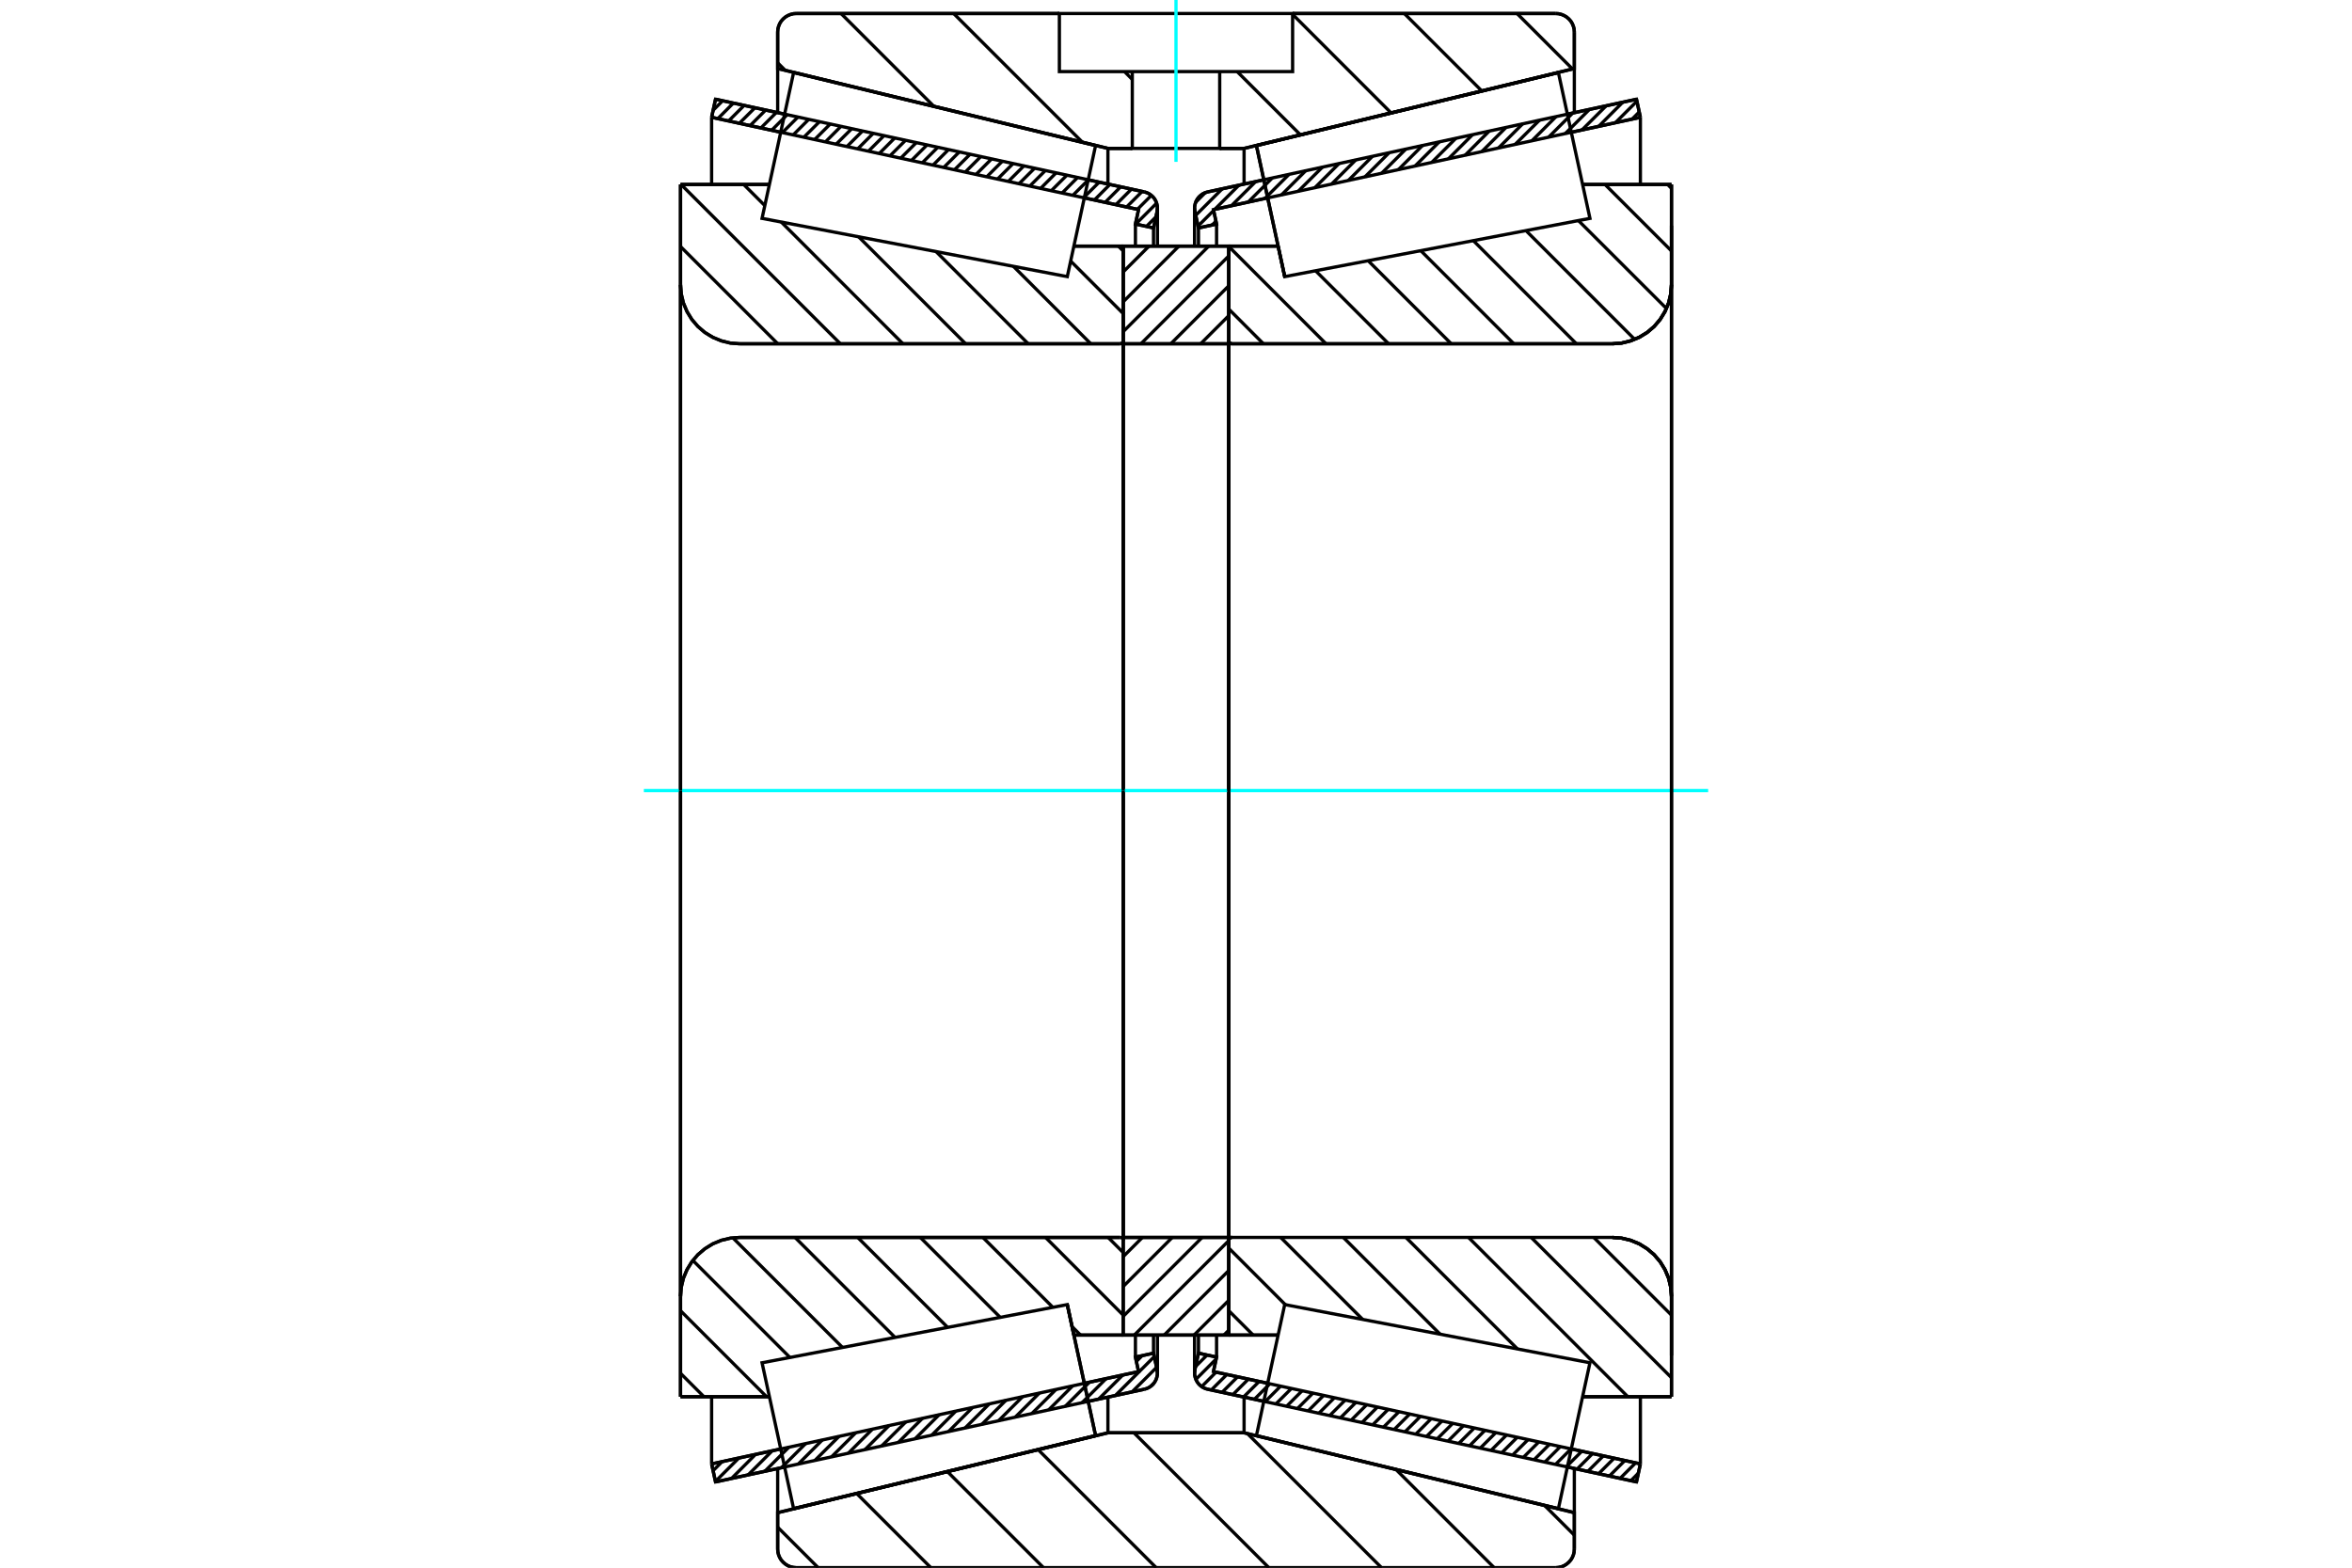 <?xml version="1.0" standalone="no"?>
<!DOCTYPE svg PUBLIC "-//W3C//DTD SVG 1.1//EN"
	"http://www.w3.org/Graphics/SVG/1.1/DTD/svg11.dtd">
<svg xmlns="http://www.w3.org/2000/svg" height="100%" width="100%" viewBox="0 0 36000 24000">
	<rect x="-1800" y="-1200" width="39600" height="26400" style="fill:#FFF"/>
	<g style="fill:none; fill-rule:evenodd" transform="matrix(1 0 0 1 0 0)">
		<g style="fill:none; stroke:#000; stroke-width:50; shape-rendering:geometricPrecision">
			<line x1="25048" y1="22687" x2="23991" y2="22459"/>
			<line x1="19344" y1="21454" x2="18485" y2="21268"/>
			<line x1="25108" y1="22411" x2="25048" y2="22687"/>
			<line x1="18573" y1="20998" x2="19404" y2="21177"/>
			<line x1="24051" y1="22182" x2="25108" y2="22411"/>
			<line x1="18621" y1="20776" x2="18573" y2="20998"/>
			<line x1="18344" y1="20716" x2="18621" y2="20776"/>
			<line x1="18290" y1="20965" x2="18344" y2="20716"/>
			<polyline points="18290,20965 18286,20992 18284,21019 18287,21058 18296,21095 18310,21131 18329,21164 18353,21194 18382,21220 18414,21241 18448,21257 18485,21268"/>
			<line x1="18485" y1="2938" x2="19344" y2="2753"/>
			<line x1="23991" y1="1748" x2="25048" y2="1519"/>
			<polyline points="18485,2938 18448,2949 18414,2965 18382,2987 18353,3013 18329,3043 18310,3076 18296,3112 18287,3149 18284,3187 18286,3214 18290,3241"/>
			<line x1="18344" y1="3490" x2="18290" y2="3241"/>
			<line x1="18621" y1="3430" x2="18344" y2="3490"/>
			<line x1="18573" y1="3209" x2="18621" y2="3430"/>
			<line x1="25108" y1="1796" x2="24051" y2="2025"/>
			<line x1="19404" y1="3029" x2="18573" y2="3209"/>
			<line x1="25048" y1="1519" x2="25108" y2="1796"/>
			<line x1="18344" y1="20439" x2="18344" y2="20716"/>
			<line x1="18344" y1="3490" x2="18344" y2="3768"/>
			<line x1="18621" y1="20439" x2="18621" y2="20776"/>
			<line x1="18621" y1="3430" x2="18621" y2="3768"/>
			<line x1="25108" y1="21382" x2="25108" y2="22411"/>
			<line x1="25108" y1="1796" x2="25108" y2="2824"/>
			<line x1="18284" y1="20439" x2="18284" y2="21019"/>
			<line x1="18284" y1="3187" x2="18284" y2="3768"/>
			<line x1="17515" y1="21268" x2="16656" y2="21454"/>
			<line x1="12009" y1="22459" x2="10952" y2="22687"/>
			<polyline points="17515,21268 17552,21257 17586,21241 17618,21220 17647,21194 17671,21164 17690,21131 17704,21095 17713,21058 17716,21019 17714,20992 17710,20965"/>
			<line x1="17656" y1="20716" x2="17710" y2="20965"/>
			<line x1="17379" y1="20776" x2="17656" y2="20716"/>
			<line x1="17427" y1="20998" x2="17379" y2="20776"/>
			<line x1="10892" y1="22411" x2="11949" y2="22182"/>
			<line x1="16596" y1="21177" x2="17427" y2="20998"/>
			<line x1="10952" y1="22687" x2="10892" y2="22411"/>
			<line x1="10952" y1="1519" x2="12009" y2="1748"/>
			<line x1="16656" y1="2753" x2="17515" y2="2938"/>
			<line x1="10892" y1="1796" x2="10952" y2="1519"/>
			<line x1="17427" y1="3209" x2="16596" y2="3029"/>
			<line x1="11949" y1="2025" x2="10892" y2="1796"/>
			<line x1="17379" y1="3430" x2="17427" y2="3209"/>
			<line x1="17656" y1="3490" x2="17379" y2="3430"/>
			<line x1="17710" y1="3241" x2="17656" y2="3490"/>
			<polyline points="17710,3241 17714,3214 17716,3187 17713,3149 17704,3112 17690,3076 17671,3043 17647,3013 17618,2987 17586,2965 17552,2949 17515,2938"/>
			<line x1="17379" y1="3768" x2="17379" y2="3430"/>
			<line x1="17379" y1="20776" x2="17379" y2="20439"/>
			<line x1="10892" y1="2824" x2="10892" y2="1796"/>
			<line x1="10892" y1="22411" x2="10892" y2="21382"/>
			<line x1="17656" y1="3768" x2="17656" y2="3490"/>
			<line x1="17656" y1="20716" x2="17656" y2="20439"/>
			<line x1="17716" y1="3768" x2="17716" y2="3187"/>
			<line x1="17716" y1="21019" x2="17716" y2="20439"/>
			<line x1="19664" y1="4235" x2="19664" y2="4235"/>
			<line x1="19563" y1="3768" x2="19664" y2="4235"/>
			<line x1="18808" y1="3768" x2="19563" y2="3768"/>
			<polyline points="18808,5215 18808,5222 18810,5230 18813,5237 18817,5243 18821,5249 18827,5254 18834,5257 18840,5260 18848,5262 18855,5263"/>
			<line x1="24680" y1="5263" x2="18855" y2="5263"/>
			<polyline points="24680,5263 24821,5252 24959,5218 25090,5164 25211,5090 25319,4998 25411,4890 25485,4769 25540,4638 25573,4500 25584,4358"/>
			<line x1="25584" y1="2824" x2="25584" y2="4358"/>
			<line x1="25584" y1="2824" x2="24223" y2="2824"/>
			<line x1="25584" y1="21383" x2="24223" y2="21383"/>
			<line x1="25584" y1="19848" x2="25584" y2="21383"/>
			<polyline points="25584,19848 25573,19707 25540,19569 25485,19438 25411,19317 25319,19209 25211,19117 25090,19042 24959,18988 24821,18955 24680,18944"/>
			<polyline points="18855,18944 18848,18944 18840,18946 18834,18949 18827,18953 18821,18958 18817,18964 18813,18970 18810,18977 18808,18984 18808,18991"/>
			<line x1="19563" y1="20439" x2="18808" y2="20439"/>
			<line x1="24223" y1="3366" x2="24223" y2="3365"/>
			<line x1="24223" y1="20842" x2="24223" y2="20841"/>
			<line x1="18808" y1="5263" x2="18808" y2="18944"/>
			<polyline points="18808,5215 18808,5222 18810,5230 18813,5237 18817,5243 18821,5249 18827,5254 18834,5257 18840,5260 18848,5262 18855,5263"/>
			<polyline points="18855,18944 18848,18944 18840,18946 18834,18949 18827,18953 18821,18958 18817,18964 18813,18970 18810,18977 18808,18984 18808,18991"/>
			<polyline points="24680,5263 24821,5252 24959,5218 25090,5164 25211,5090 25319,4998 25411,4890 25485,4769 25540,4638 25573,4500 25584,4358"/>
			<polyline points="25584,19848 25573,19707 25540,19569 25485,19438 25411,19317 25319,19209 25211,19117 25090,19042 24959,18988 24821,18955 24680,18944"/>
			<line x1="16336" y1="19972" x2="16336" y2="19972"/>
			<line x1="16437" y1="20439" x2="16336" y2="19972"/>
			<line x1="17192" y1="20439" x2="16437" y2="20439"/>
			<line x1="11320" y1="18944" x2="17145" y2="18944"/>
			<polyline points="11320,18944 11179,18955 11041,18988 10910,19042 10789,19117 10681,19209 10589,19317 10515,19438 10460,19569 10427,19707 10416,19848"/>
			<line x1="10416" y1="21383" x2="10416" y2="19848"/>
			<line x1="10416" y1="21383" x2="11777" y2="21383"/>
			<line x1="10416" y1="2824" x2="11777" y2="2824"/>
			<line x1="10416" y1="4358" x2="10416" y2="2824"/>
			<polyline points="10416,4358 10427,4500 10460,4638 10515,4769 10589,4890 10681,4998 10789,5090 10910,5164 11041,5218 11179,5252 11320,5263"/>
			<line x1="17145" y1="5263" x2="11320" y2="5263"/>
			<polyline points="17145,5263 17152,5262 17160,5260 17166,5257 17173,5254 17179,5249 17183,5243 17187,5237 17190,5230 17192,5222 17192,5215"/>
			<line x1="16437" y1="3768" x2="17192" y2="3768"/>
			<line x1="11777" y1="20841" x2="11777" y2="20842"/>
			<line x1="11777" y1="3365" x2="11777" y2="3366"/>
			<line x1="17192" y1="18944" x2="17192" y2="5263"/>
			<line x1="10416" y1="19848" x2="10416" y2="4358"/>
			<line x1="23812" y1="24000" x2="12188" y2="24000"/>
			<polyline points="23812,24000 23856,23996 23900,23986 23941,23969 23979,23945 24013,23916 24043,23882 24066,23844 24083,23803 24094,23759 24097,23714"/>
			<line x1="24097" y1="23158" x2="24097" y2="23714"/>
			<line x1="19042" y1="21935" x2="24097" y2="23158"/>
			<line x1="16958" y1="21935" x2="19042" y2="21935"/>
			<line x1="11903" y1="23158" x2="16958" y2="21935"/>
			<line x1="11903" y1="23714" x2="11903" y2="23158"/>
			<polyline points="11903,23714 11906,23759 11917,23803 11934,23844 11957,23882 11987,23916 12021,23945 12059,23969 12100,23986 12144,23996 12188,24000"/>
			<line x1="12188" y1="207" x2="16215" y2="207"/>
			<line x1="19785" y1="207" x2="23812" y2="207"/>
			<polyline points="12188,207 12144,210 12100,221 12059,238 12021,261 11987,290 11957,324 11934,362 11917,404 11906,447 11903,492"/>
			<line x1="11903" y1="1049" x2="11903" y2="492"/>
			<line x1="16958" y1="2272" x2="11903" y2="1049"/>
			<line x1="19042" y1="2272" x2="18669" y2="2272"/>
			<line x1="17331" y1="2272" x2="16958" y2="2272"/>
			<line x1="24097" y1="1049" x2="19042" y2="2272"/>
			<line x1="24097" y1="492" x2="24097" y2="1049"/>
			<polyline points="24097,492 24094,447 24083,404 24066,362 24043,324 24013,290 23979,261 23941,238 23900,221 23856,210 23812,207"/>
			<line x1="16958" y1="21388" x2="16958" y2="21935"/>
			<line x1="16958" y1="2272" x2="16958" y2="2819"/>
			<line x1="19042" y1="21388" x2="19042" y2="21935"/>
			<line x1="19042" y1="2272" x2="19042" y2="2819"/>
			<line x1="11903" y1="22481" x2="11903" y2="23158"/>
			<line x1="11903" y1="1049" x2="11903" y2="1725"/>
			<line x1="24097" y1="22481" x2="24097" y2="23158"/>
			<line x1="24097" y1="1049" x2="24097" y2="1725"/>
			<line x1="17192" y1="18944" x2="18808" y2="18944"/>
			<line x1="17192" y1="20439" x2="17192" y2="18944"/>
			<line x1="18808" y1="20439" x2="17192" y2="20439"/>
			<line x1="18808" y1="18944" x2="18808" y2="20439"/>
			<line x1="18808" y1="5263" x2="17192" y2="5263"/>
			<line x1="18808" y1="3768" x2="18808" y2="5263"/>
			<line x1="17192" y1="3768" x2="18808" y2="3768"/>
			<line x1="17192" y1="5263" x2="17192" y2="3768"/>
			<line x1="18808" y1="5263" x2="18808" y2="18944"/>
			<line x1="17192" y1="5263" x2="17192" y2="18944"/>
		</g>
		<g style="fill:none; stroke:#0FF; stroke-width:50; shape-rendering:geometricPrecision">
			<line x1="9855" y1="12103" x2="26145" y2="12103"/>
		</g>
		<g style="fill:none; stroke:#000; stroke-width:50; shape-rendering:geometricPrecision">
			<line x1="23220" y1="207" x2="24069" y2="1056"/>
			<line x1="21495" y1="207" x2="22680" y2="1392"/>
			<line x1="19785" y1="220" x2="21292" y2="1728"/>
			<line x1="18936" y1="1096" x2="19903" y2="2063"/>
			<line x1="17212" y1="1096" x2="17331" y2="1216"/>
			<line x1="14597" y1="207" x2="16568" y2="2178"/>
			<line x1="12873" y1="207" x2="14293" y2="1627"/>
			<line x1="11903" y1="961" x2="12019" y2="1077"/>
			<line x1="23642" y1="23048" x2="24097" y2="23502"/>
			<line x1="21367" y1="22497" x2="22870" y2="24000"/>
			<line x1="19093" y1="21947" x2="21146" y2="24000"/>
			<line x1="17356" y1="21935" x2="19421" y2="24000"/>
			<line x1="15890" y1="22193" x2="17697" y2="24000"/>
			<line x1="14501" y1="22529" x2="15972" y2="24000"/>
			<line x1="13113" y1="22865" x2="14248" y2="24000"/>
			<line x1="11903" y1="23380" x2="12523" y2="24000"/>
			<line x1="19785" y1="207" x2="23812" y2="207"/>
			<polyline points="24097,492 24094,447 24083,404 24066,362 24043,324 24013,290 23979,261 23941,238 23900,221 23856,210 23812,207"/>
			<polyline points="24097,492 24097,1049 19042,2272 18669,2272"/>
			<polyline points="16215,207 12188,207 12144,210 12100,221 12059,238 12021,261 11987,290 11957,324 11934,362 11917,404 11906,447 11903,492 11903,1049 16958,2272 17331,2272"/>
			<polyline points="18000,21935 16958,21935 11903,23158 11903,23714 11906,23759 11917,23803 11934,23844 11957,23882 11987,23916 12021,23945 12059,23969 12100,23986 12144,23996 12188,24000 18000,24000"/>
			<polyline points="18000,21935 19042,21935 24097,23158 24097,23714"/>
			<polyline points="23812,24000 23856,23996 23900,23986 23941,23969 23979,23945 24013,23916 24043,23882 24066,23844 24083,23803 24094,23759 24097,23714"/>
			<line x1="23812" y1="24000" x2="18000" y2="24000"/>
			<line x1="17118" y1="3768" x2="17192" y2="3842"/>
			<line x1="16387" y1="3996" x2="17192" y2="4801"/>
			<line x1="15511" y1="4077" x2="16696" y2="5263"/>
			<line x1="14327" y1="3851" x2="15738" y2="5263"/>
			<line x1="13142" y1="3625" x2="14780" y2="5263"/>
			<line x1="11958" y1="3399" x2="13821" y2="5263"/>
			<line x1="11383" y1="2824" x2="11707" y2="3148"/>
			<line x1="10424" y1="2824" x2="12863" y2="5263"/>
			<line x1="10416" y1="3774" x2="11905" y2="5263"/>
			<line x1="16961" y1="18944" x2="17192" y2="19175"/>
			<line x1="16003" y1="18944" x2="17192" y2="20134"/>
			<line x1="16408" y1="20308" x2="16539" y2="20439"/>
			<line x1="15044" y1="18944" x2="16115" y2="20014"/>
			<line x1="14086" y1="18944" x2="15310" y2="20168"/>
			<line x1="13128" y1="18944" x2="14505" y2="20321"/>
			<line x1="12169" y1="18944" x2="13700" y2="20475"/>
			<line x1="11217" y1="18950" x2="12895" y2="20628"/>
			<line x1="10605" y1="19296" x2="12091" y2="20782"/>
			<line x1="10416" y1="20066" x2="11733" y2="21383"/>
			<line x1="10416" y1="21024" x2="10775" y2="21383"/>
			<polyline points="17192,12103 17192,3768 17192,5215"/>
			<polyline points="17145,5263 17152,5262 17160,5260 17166,5257 17173,5254 17179,5249 17183,5243 17187,5237 17190,5230 17192,5222 17192,5215"/>
			<line x1="17145" y1="5263" x2="11320" y2="5263"/>
			<polyline points="10416,4358 10427,4500 10460,4638 10515,4769 10589,4890 10681,4998 10789,5090 10910,5164 11041,5218 11179,5252 11320,5263"/>
			<line x1="10416" y1="4358" x2="10416" y2="2824"/>
			<line x1="10416" y1="4358" x2="10416" y2="12103"/>
			<line x1="10416" y1="2824" x2="11777" y2="2824"/>
			<line x1="16437" y1="3768" x2="17192" y2="3768"/>
			<line x1="17192" y1="20439" x2="16437" y2="20439"/>
			<line x1="11777" y1="21383" x2="10416" y2="21383"/>
			<line x1="10416" y1="12103" x2="10416" y2="19848"/>
			<line x1="10416" y1="21383" x2="10416" y2="19848"/>
			<polyline points="11320,18944 11179,18955 11041,18988 10910,19042 10789,19117 10681,19209 10589,19317 10515,19438 10460,19569 10427,19707 10416,19848"/>
			<line x1="11320" y1="18944" x2="17145" y2="18944"/>
			<polyline points="17192,18991 17192,18984 17190,18977 17187,18970 17183,18964 17179,18958 17173,18953 17166,18949 17160,18946 17152,18944 17145,18944"/>
			<line x1="17192" y1="18944" x2="17192" y2="12103"/>
			<line x1="25524" y1="2824" x2="25584" y2="2884"/>
			<line x1="24566" y1="2824" x2="25584" y2="3842"/>
			<line x1="24160" y1="3377" x2="25507" y2="4723"/>
			<line x1="23356" y1="3530" x2="25021" y2="5196"/>
			<line x1="22551" y1="3684" x2="24129" y2="5263"/>
			<line x1="21746" y1="3837" x2="23171" y2="5263"/>
			<line x1="20941" y1="3991" x2="22213" y2="5263"/>
			<line x1="20136" y1="4145" x2="21254" y2="5263"/>
			<line x1="18808" y1="3774" x2="20296" y2="5263"/>
			<line x1="18808" y1="4732" x2="19338" y2="5263"/>
			<line x1="24394" y1="18944" x2="25584" y2="20134"/>
			<line x1="23436" y1="18944" x2="25584" y2="21092"/>
			<line x1="22477" y1="18944" x2="24916" y2="21383"/>
			<line x1="21519" y1="18944" x2="23227" y2="20652"/>
			<line x1="20561" y1="18944" x2="22043" y2="20426"/>
			<line x1="19602" y1="18944" x2="20858" y2="20200"/>
			<line x1="18808" y1="19107" x2="19674" y2="19974"/>
			<line x1="18808" y1="20066" x2="19181" y2="20439"/>
			<line x1="18808" y1="12103" x2="18808" y2="5263"/>
			<polyline points="18808,3768 18808,5215 18808,5222 18810,5230 18813,5237 18817,5243 18821,5249 18827,5254 18834,5257 18840,5260 18848,5262 18855,5263 24680,5263 24821,5252 24959,5218 25090,5164 25211,5090 25319,4998 25411,4890 25485,4769 25540,4638 25573,4500 25584,4358 25584,2824"/>
			<line x1="25584" y1="4358" x2="25584" y2="12103"/>
			<line x1="25584" y1="2824" x2="24223" y2="2824"/>
			<line x1="19563" y1="3768" x2="18808" y2="3768"/>
			<line x1="18808" y1="20439" x2="19563" y2="20439"/>
			<line x1="24223" y1="21383" x2="25584" y2="21383"/>
			<line x1="25584" y1="12103" x2="25584" y2="19848"/>
			<polyline points="25584,21383 25584,19848 25573,19707 25540,19569 25485,19438 25411,19317 25319,19209 25211,19117 25090,19042 24959,18988 24821,18955 24680,18944 18855,18944 18848,18944 18840,18946 18834,18949 18827,18953 18821,18958 18817,18964 18813,18970 18810,18977 18808,18984 18808,18991 18808,20439 18808,18944"/>
			<line x1="18808" y1="20364" x2="18733" y2="20439"/>
			<line x1="18808" y1="19907" x2="18276" y2="20439"/>
			<line x1="18808" y1="19450" x2="17819" y2="20439"/>
			<line x1="18808" y1="18993" x2="17362" y2="20439"/>
			<line x1="18400" y1="18944" x2="17192" y2="20152"/>
			<line x1="17943" y1="18944" x2="17192" y2="19695"/>
			<line x1="17486" y1="18944" x2="17192" y2="19238"/>
			<line x1="18808" y1="4832" x2="18377" y2="5263"/>
			<line x1="18808" y1="4375" x2="17920" y2="5263"/>
			<line x1="18808" y1="3918" x2="17463" y2="5263"/>
			<line x1="18501" y1="3768" x2="17192" y2="5077"/>
			<line x1="18044" y1="3768" x2="17192" y2="4620"/>
			<line x1="17587" y1="3768" x2="17192" y2="4163"/>
			<polyline points="17192,5263 17192,3768 18808,3768 18808,5263 17192,5263"/>
			<polyline points="17192,18944 18808,18944 18808,20439 17192,20439 17192,18944"/>
			<polyline points="18000,2272 18669,2272 18669,1096 19785,1096 19785,207 16215,207 16215,1096 17331,1096 18669,1096"/>
			<polyline points="17331,1096 17331,2272 18000,2272"/>
		</g>
		<g style="fill:none; stroke:#0FF; stroke-width:50; shape-rendering:geometricPrecision">
			<line x1="18000" y1="2478" x2="18000" y2="0"/>
		</g>
		<g style="fill:none; stroke:#000; stroke-width:50; shape-rendering:geometricPrecision">
			<line x1="25584" y1="20752" x2="25584" y2="3454"/>
			<line x1="18808" y1="18991" x2="18808" y2="5215"/>
			<polyline points="16553,20975 16769,21978 12147,23096 12147,23096"/>
			<polyline points="16336,19972 16336,19972 16553,20975"/>
			<polyline points="19447,3232 19231,2229 23853,1111 23853,1111"/>
			<polyline points="19664,4235 19664,4235 19447,3232"/>
			<polyline points="16553,20975 16769,21978 12147,23096 11906,21979 11664,20863 16336,19972 16553,20975"/>
			<polyline points="16553,3232 16336,4235 11664,3343 11906,2227 12147,1111 16769,2229 16553,3232"/>
			<polyline points="19447,20975 19664,19972 24336,20863 24094,21979 23853,23096 19231,21978 19447,20975"/>
			<polyline points="19447,3232 19231,2229 23853,1111 24094,2227 24336,3343 19664,4235 19447,3232"/>
			<line x1="17666" y1="21171" x2="17612" y2="21224"/>
			<line x1="17703" y1="20933" x2="17327" y2="21309"/>
			<line x1="17668" y1="20768" x2="17072" y2="21364"/>
			<line x1="17482" y1="20754" x2="17394" y2="20842"/>
			<line x1="17186" y1="21050" x2="16816" y2="21419"/>
			<line x1="16931" y1="21105" x2="16561" y2="21475"/>
			<line x1="16675" y1="21160" x2="16305" y2="21530"/>
			<line x1="16420" y1="21215" x2="16050" y2="21585"/>
			<line x1="16164" y1="21271" x2="15794" y2="21640"/>
			<line x1="15909" y1="21326" x2="15539" y2="21696"/>
			<line x1="15653" y1="21381" x2="15283" y2="21751"/>
			<line x1="15398" y1="21436" x2="15028" y2="21806"/>
			<line x1="15142" y1="21492" x2="14772" y2="21861"/>
			<line x1="14887" y1="21547" x2="14517" y2="21917"/>
			<line x1="14631" y1="21602" x2="14261" y2="21972"/>
			<line x1="14376" y1="21657" x2="14006" y2="22027"/>
			<line x1="14120" y1="21713" x2="13750" y2="22082"/>
			<line x1="13865" y1="21768" x2="13495" y2="22137"/>
			<line x1="13609" y1="21823" x2="13239" y2="22193"/>
			<line x1="13354" y1="21878" x2="12984" y2="22248"/>
			<line x1="13098" y1="21934" x2="12728" y2="22303"/>
			<line x1="12843" y1="21989" x2="12473" y2="22358"/>
			<line x1="12587" y1="22044" x2="12218" y2="22414"/>
			<line x1="12332" y1="22099" x2="11962" y2="22469"/>
			<line x1="12076" y1="22154" x2="11707" y2="22524"/>
			<line x1="11821" y1="22210" x2="11451" y2="22579"/>
			<line x1="11565" y1="22265" x2="11196" y2="22635"/>
			<line x1="11310" y1="22320" x2="10950" y2="22680"/>
			<line x1="11054" y1="22375" x2="10915" y2="22515"/>
			<line x1="17693" y1="3321" x2="17547" y2="3467"/>
			<line x1="17704" y1="3110" x2="17383" y2="3431"/>
			<line x1="17623" y1="2991" x2="17409" y2="3205"/>
			<line x1="17482" y1="2931" x2="17244" y2="3169"/>
			<line x1="17318" y1="2895" x2="17079" y2="3134"/>
			<line x1="17153" y1="2860" x2="16915" y2="3098"/>
			<line x1="16988" y1="2824" x2="16750" y2="3063"/>
			<line x1="16824" y1="2789" x2="16585" y2="3027"/>
			<line x1="16659" y1="2753" x2="16421" y2="2991"/>
			<line x1="16494" y1="2717" x2="16256" y2="2956"/>
			<line x1="16330" y1="2682" x2="16091" y2="2920"/>
			<line x1="16165" y1="2646" x2="15927" y2="2885"/>
			<line x1="16000" y1="2611" x2="15762" y2="2849"/>
			<line x1="15836" y1="2575" x2="15597" y2="2813"/>
			<line x1="15671" y1="2540" x2="15433" y2="2778"/>
			<line x1="15506" y1="2504" x2="15268" y2="2742"/>
			<line x1="15342" y1="2468" x2="15103" y2="2707"/>
			<line x1="15177" y1="2433" x2="14939" y2="2671"/>
			<line x1="15012" y1="2397" x2="14774" y2="2635"/>
			<line x1="14848" y1="2362" x2="14609" y2="2600"/>
			<line x1="14683" y1="2326" x2="14445" y2="2564"/>
			<line x1="14518" y1="2290" x2="14280" y2="2529"/>
			<line x1="14354" y1="2255" x2="14116" y2="2493"/>
			<line x1="14189" y1="2219" x2="13951" y2="2457"/>
			<line x1="14024" y1="2184" x2="13786" y2="2422"/>
			<line x1="13860" y1="2148" x2="13622" y2="2386"/>
			<line x1="13695" y1="2112" x2="13457" y2="2351"/>
			<line x1="13530" y1="2077" x2="13292" y2="2315"/>
			<line x1="13366" y1="2041" x2="13128" y2="2279"/>
			<line x1="13201" y1="2006" x2="12963" y2="2244"/>
			<line x1="13037" y1="1970" x2="12798" y2="2208"/>
			<line x1="12872" y1="1934" x2="12634" y2="2173"/>
			<line x1="12707" y1="1899" x2="12469" y2="2137"/>
			<line x1="12543" y1="1863" x2="12304" y2="2101"/>
			<line x1="12378" y1="1828" x2="12140" y2="2066"/>
			<line x1="12213" y1="1792" x2="11975" y2="2030"/>
			<line x1="12049" y1="1756" x2="11810" y2="1995"/>
			<line x1="11884" y1="1721" x2="11646" y2="1959"/>
			<line x1="11719" y1="1685" x2="11481" y2="1923"/>
			<line x1="11555" y1="1650" x2="11316" y2="1888"/>
			<line x1="11390" y1="1614" x2="11152" y2="1852"/>
			<line x1="11225" y1="1578" x2="10987" y2="1817"/>
			<line x1="11061" y1="1543" x2="10915" y2="1688"/>
			<polyline points="10892,1796 10952,1519 17515,2938"/>
			<polyline points="17710,3241 17716,3202 17715,3162 17707,3122 17694,3084 17675,3049 17651,3017 17622,2990 17589,2967 17553,2950 17515,2938"/>
			<polyline points="17710,3241 17656,3490 17379,3430 17427,3209 10892,1796"/>
			<polyline points="10892,22411 17427,20998 17379,20776 17656,20716 17710,20965"/>
			<polyline points="17515,21268 17553,21257 17589,21240 17622,21217 17651,21189 17675,21157 17694,21122 17707,21084 17715,21045 17716,21005 17710,20965"/>
			<polyline points="17515,21268 10952,22687 10892,22411"/>
			<line x1="25077" y1="22553" x2="24962" y2="22669"/>
			<line x1="25035" y1="22395" x2="24797" y2="22633"/>
			<line x1="24871" y1="22359" x2="24633" y2="22597"/>
			<line x1="24706" y1="22324" x2="24468" y2="22562"/>
			<line x1="24541" y1="22288" x2="24303" y2="22526"/>
			<line x1="24377" y1="22252" x2="24139" y2="22491"/>
			<line x1="24212" y1="22217" x2="23974" y2="22455"/>
			<line x1="24047" y1="22181" x2="23809" y2="22419"/>
			<line x1="23883" y1="22146" x2="23645" y2="22384"/>
			<line x1="23718" y1="22110" x2="23480" y2="22348"/>
			<line x1="23554" y1="22074" x2="23315" y2="22313"/>
			<line x1="23389" y1="22039" x2="23151" y2="22277"/>
			<line x1="23224" y1="22003" x2="22986" y2="22241"/>
			<line x1="23060" y1="21968" x2="22821" y2="22206"/>
			<line x1="22895" y1="21932" x2="22657" y2="22170"/>
			<line x1="22730" y1="21896" x2="22492" y2="22135"/>
			<line x1="22566" y1="21861" x2="22327" y2="22099"/>
			<line x1="22401" y1="21825" x2="22163" y2="22063"/>
			<line x1="22236" y1="21790" x2="21998" y2="22028"/>
			<line x1="22072" y1="21754" x2="21833" y2="21992"/>
			<line x1="21907" y1="21718" x2="21669" y2="21957"/>
			<line x1="21742" y1="21683" x2="21504" y2="21921"/>
			<line x1="21578" y1="21647" x2="21339" y2="21885"/>
			<line x1="21413" y1="21612" x2="21175" y2="21850"/>
			<line x1="21248" y1="21576" x2="21010" y2="21814"/>
			<line x1="21084" y1="21540" x2="20846" y2="21779"/>
			<line x1="20919" y1="21505" x2="20681" y2="21743"/>
			<line x1="20754" y1="21469" x2="20516" y2="21707"/>
			<line x1="20590" y1="21434" x2="20352" y2="21672"/>
			<line x1="20425" y1="21398" x2="20187" y2="21636"/>
			<line x1="20260" y1="21362" x2="20022" y2="21601"/>
			<line x1="20096" y1="21327" x2="19858" y2="21565"/>
			<line x1="19931" y1="21291" x2="19693" y2="21529"/>
			<line x1="19767" y1="21256" x2="19528" y2="21494"/>
			<line x1="19602" y1="21220" x2="19364" y2="21458"/>
			<line x1="19437" y1="21184" x2="19199" y2="21423"/>
			<line x1="19273" y1="21149" x2="19034" y2="21387"/>
			<line x1="19108" y1="21113" x2="18870" y2="21351"/>
			<line x1="18943" y1="21078" x2="18705" y2="21316"/>
			<line x1="18779" y1="21042" x2="18540" y2="21280"/>
			<line x1="18614" y1="21006" x2="18393" y2="21228"/>
			<line x1="18614" y1="20806" x2="18304" y2="21117"/>
			<line x1="18475" y1="20745" x2="18300" y2="20920"/>
			<line x1="25090" y1="1714" x2="24981" y2="1824"/>
			<line x1="25055" y1="1549" x2="24725" y2="1879"/>
			<line x1="24839" y1="1564" x2="24470" y2="1934"/>
			<line x1="24584" y1="1620" x2="24214" y2="1989"/>
			<line x1="24328" y1="1675" x2="23959" y2="2044"/>
			<line x1="24073" y1="1730" x2="23703" y2="2100"/>
			<line x1="23817" y1="1785" x2="23448" y2="2155"/>
			<line x1="23562" y1="1841" x2="23192" y2="2210"/>
			<line x1="23306" y1="1896" x2="22937" y2="2265"/>
			<line x1="23051" y1="1951" x2="22681" y2="2321"/>
			<line x1="22795" y1="2006" x2="22426" y2="2376"/>
			<line x1="22540" y1="2061" x2="22170" y2="2431"/>
			<line x1="22284" y1="2117" x2="21915" y2="2486"/>
			<line x1="22029" y1="2172" x2="21659" y2="2542"/>
			<line x1="21773" y1="2227" x2="21404" y2="2597"/>
			<line x1="21518" y1="2282" x2="21148" y2="2652"/>
			<line x1="21262" y1="2338" x2="20893" y2="2707"/>
			<line x1="21007" y1="2393" x2="20637" y2="2763"/>
			<line x1="20752" y1="2448" x2="20382" y2="2818"/>
			<line x1="20496" y1="2503" x2="20126" y2="2873"/>
			<line x1="20241" y1="2559" x2="19871" y2="2928"/>
			<line x1="19985" y1="2614" x2="19615" y2="2984"/>
			<line x1="19730" y1="2669" x2="19360" y2="3039"/>
			<line x1="19474" y1="2724" x2="19104" y2="3094"/>
			<line x1="19219" y1="2780" x2="18849" y2="3149"/>
			<line x1="18611" y1="3387" x2="18553" y2="3445"/>
			<line x1="18963" y1="2835" x2="18593" y2="3205"/>
			<line x1="18576" y1="3222" x2="18337" y2="3461"/>
			<line x1="18708" y1="2890" x2="18302" y2="3296"/>
			<line x1="18448" y1="2949" x2="18301" y2="3097"/>
			<polyline points="25108,1796 25048,1519 18485,2938 18447,2950 18411,2967 18378,2990 18349,3017 18325,3049 18306,3084 18293,3122 18285,3162 18284,3202 18290,3241 18344,3490 18621,3430 18573,3209 25108,1796"/>
			<polyline points="25108,22411 18573,20998 18621,20776 18344,20716 18290,20965 18284,21005 18285,21045 18293,21084 18306,21122 18325,21157 18349,21189 18378,21217 18411,21240 18447,21257 18485,21268 25048,22687 25108,22411"/>
		</g>
	</g>
</svg>
